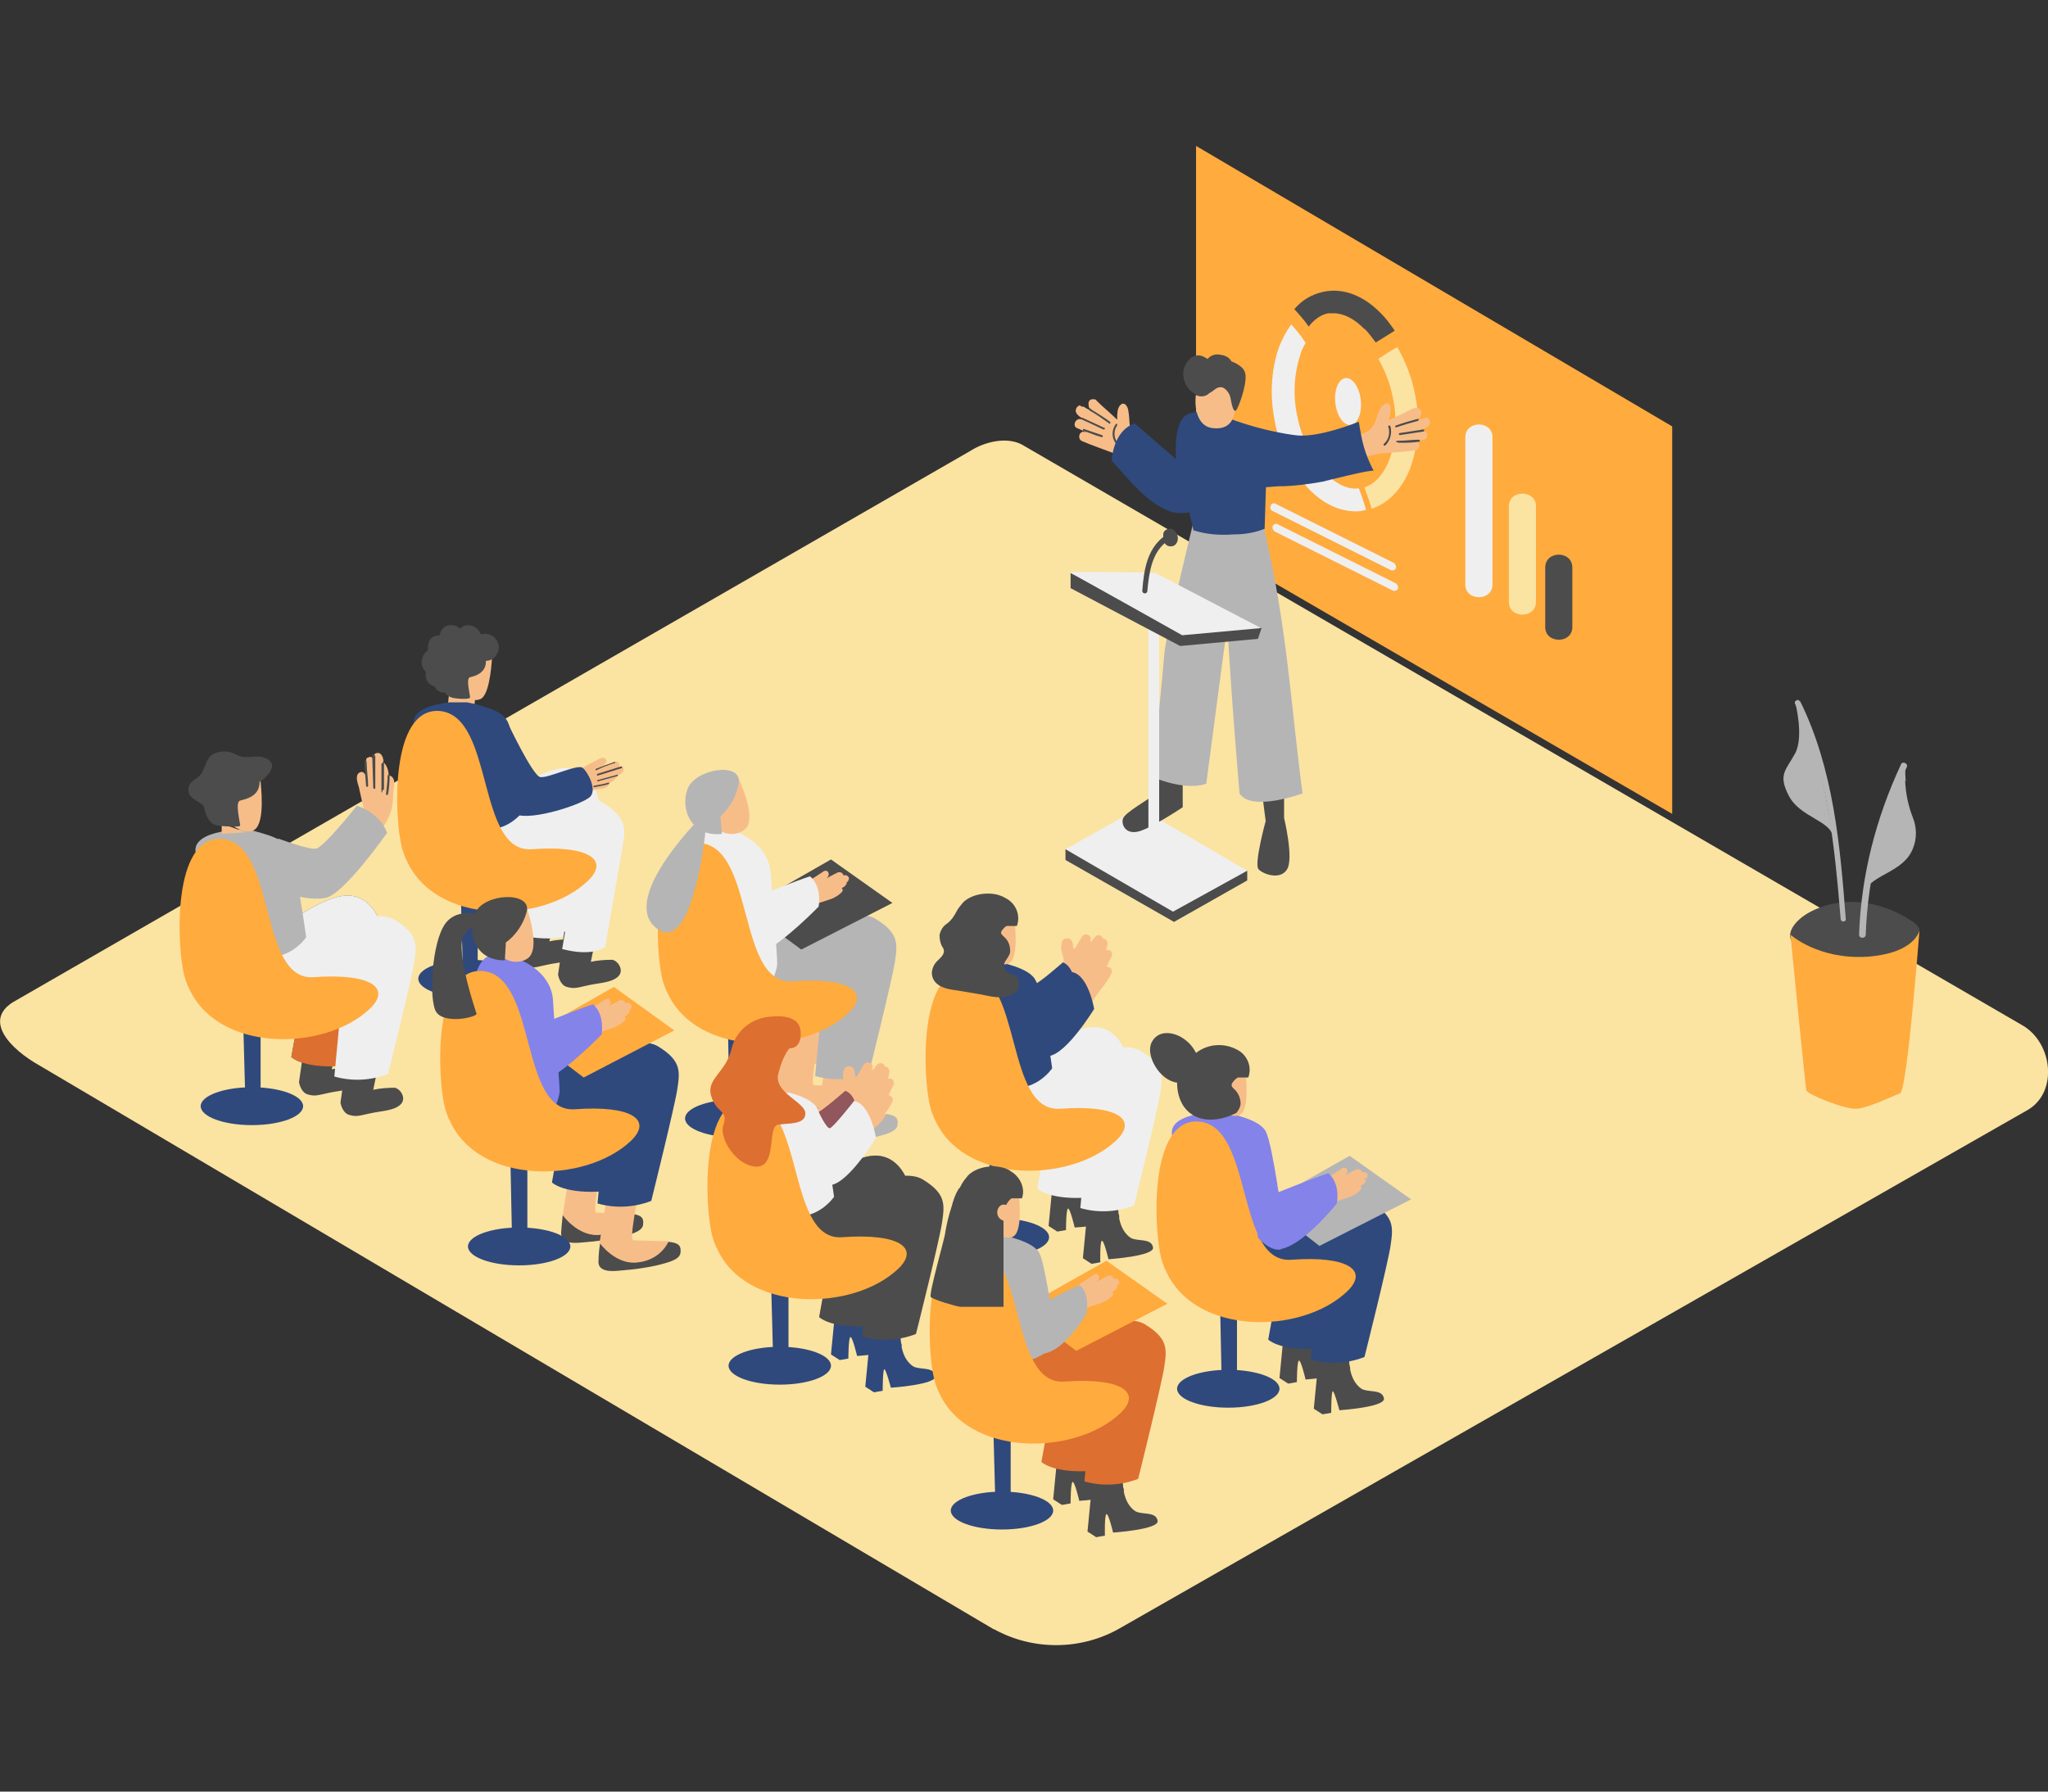 <?xml version="1.0" encoding="UTF-8"?>
<svg id="S3OAhlG9vs" xmlns="http://www.w3.org/2000/svg" version="1.1" viewBox="0 0 400 350">
  <rect x="0" y="0" width="400" height="350" fill="#333333" stroke="none"/>
  <!-- Generator: Adobe Illustrator 29.7.1, SVG Export Plug-In . SVG Version: 2.1.1 Build 8)  -->
  <defs>
    <style>
      .st0 {
        fill: none;
      }

      .st1 {
        fill: #b5b5b5;
      }

      .st2 {
        fill: #2f497c;
      }

      .st3 {
        fill: #efefef;
      }

      .st4 {
        fill: #dd6f31;
      }

      .st5 {
        fill: #8383ea;
      }

      .st6 {
        isolation: isolate;
        opacity: .5;
      }

      .st6, .st7 {
        fill: #4c4c4c;
      }

      .st8 {
        fill: #d9616f;
      }

      .st9 {
        fill: #ffab3e;
      }

      .st10 {
        fill: #f7bd89;
      }

      .st11 {
        fill: #fbe3a2;
      }
    </style>
  </defs>
  <g id="background_conference-12">
    <path class="st11" d="M194.1,318.3L7.8,208.2c-5.9-3.3-11-8.8-5.3-12.4l187-107.7c2.8-1.8,7-2.8,10-1.3l195.5,113.5c5.9,3.4,7,13,1.1,16.5l-177.4,101.3c-7.5,4.3-16.9,4.4-24.5.2Z"/>
    <polyline class="st0" points="371.1 213.6 350.5 229.8 335.3 221 360.5 203.3"/>
  </g>
  <g id="audiences_conference-12">
    <polyline class="st0" points="223.3 297 198.8 310.9 183.5 302.2 212.7 286.7"/>
    <polyline class="st0" points="179.6 269.6 155 283.5 139.7 274.8 168.9 259.2"/>
    <polyline class="st0" points="221 244.9 196.4 258.8 181.2 250.1 210.4 234.6"/>
    <polyline class="st0" points="131.8 246.2 107.2 260.1 92 251.4 121.2 235.8"/>
    <polyline class="st0" points="78.3 215.7 53.7 229.6 38.5 220.9 67.7 205.4"/>
    <polyline class="st0" points="121.4 191.7 96.8 205.6 81.6 196.9 110.7 181.4"/>
    <polyline class="st0" points="263.4 274.6 238.8 288.5 223.5 279.8 252.8 264.3"/>
    <polyline class="st0" points="173.3 221.5 148.8 235.4 133.5 226.7 162.7 211.1"/>
    <path class="st10" d="M92.8,135.7l-4.9-2-.5,4.7,5.2.9c0-1.2.2-2.3.2-3.6Z"/>
    <path class="st1" d="M165.8,212.2c-.4,0-1.7,0-2.2,0-1.5,1-3.3,1.6-5,1.7-2.2.3-4.4-.2-6.2-1.4-.2,1.8-.3,3.3-.3,3.3-.2,2.6,3.2,2.1,4.4,2,2.5-.2,4.9-.5,7.4-1.1.9-.3,4-.8,4.2-2.3s-.4-2-2.3-2.2Z"/>
    <path class="st10" d="M160,203s-1.9,9-1,9,6.9.2,6.9.2c-1.1,2.3-3.3,3.8-5.8,4.1-4.4.7-7.6-3.8-7.6-3.8l1.8-11.3"/>
    <path class="st10" d="M151.6,198.8l-1.3,7.2s2.1,2.1,9,1.8c6.9-.3,0-12.7,0-12.7"/>
    <path class="st1" d="M147.5,181.5s7.8-6.3,13-6.9,7.9,4.9,7.5,8.6-12.7,5.8-12.7,5.8"/>
    <path class="st1" d="M173,217.6c-.4,0-1.7,0-2.2,0-1.5,1-3.3,1.6-5,1.7-2.2.3-4.4-.2-6.2-1.4-.2,1.8-.3,3.3-.3,3.3-.2,2.6,3.2,2.1,4.4,2,2.5-.2,4.9-.5,7.4-1.1.9-.3,4-.8,4.2-2.3s-.4-1.9-2.3-2.2Z"/>
    <path class="st10" d="M167.2,208.4s-1.9,9-1,9,6.9.2,6.9.2c-1.1,2.3-3.3,3.8-5.9,4.1-4.4.7-7.6-3.8-7.6-3.8l1.8-11.3"/>
    <path class="st1" d="M152.2,183.8c1-.9,14.2-7.1,18.8-4.3s4.3,4.9,3.8,8.3-5.1,21.9-5.1,21.9c-3.3,1.3-7.1,1.5-10.5.5l1.3-13.7-17.6-9.6"/>
    <polygon class="st7" points="152.3 182.4 156.5 185.5 174.3 176.4 162.3 167.9 145.7 177.4 152.3 182.4"/>
    <path class="st7" d="M108.3,179l-1,4.9c1.3-.3,2.8-.4,4.2-.4,1.1.2,2.4,2.1,1.1,3.3s-3.7,1.2-5.9,1.7-2.7.7-4.1.3-1.7-2.4-1.7-2.4l1.2-8.4"/>
    <path class="st3" d="M100.7,174.3l-1.3,7.2s2.1,2.1,9,1.8,5.3-14.5,5.3-14.5"/>
    <ellipse class="st2" cx="91.7" cy="191.2" rx="10" ry="3.7"/>
    <polyline class="st2" points="90 174.7 90.4 189.5 93.3 189.5 93.3 174.7"/>
    <path class="st7" d="M116.4,183l-1,4.9c1.3-.3,2.8-.4,4.2-.4,1.1.2,2.4,2.1,1.1,3.3s-3.7,1.2-5.9,1.7-2.7.7-4.1.3-1.7-2.4-1.7-2.4l1.2-8.4"/>
    <path class="st3" d="M96.6,157s7.8-6.3,13-6.9,7.9,4.9,7.4,8.6-12.7,5.8-12.7,5.8"/>
    <path class="st3" d="M94.6,159.9c1-.9,18.2-6.1,22.8-3.3,4.6,2.8,4.9,4.8,4.3,8.2s-3.5,20.2-3.5,20.2c0,0-2.3,2-8.4.4l3.2-18.8-19.8,4.8"/>
    <path class="st2" d="M91.2,137.2c1,.2,2.1.4,3.1.8,1.8.5,4.1,1.3,4.9,3.1,1.3,2.8,3.2,17.1,3.2,17.1,0,0-3.6,5.4-9.9,3.4-1.8-.6-11.5-18.1-11.7-20-.3-2.3,2.1-3.3,3.8-3.8,1.1-.3,2.2-.5,3.3-.6,1,0,2.1,0,3.2,0Z"/>
    <path class="st9" d="M79.3,167.9c-.3-.8-.6-1.5-.8-2.3-1.5-5.8-2.4-27.5,7.4-26.7,10.7,1,7.1,27.8,18,27,10.9-.8,15.3,2,10.9,6.2-8.9,8.5-30,8.7-35.5-4.3Z"/>
    <path class="st10" d="M96.1,128.2c0,.4-.3,6.9-2,8.2s-6.2-1.2-6.3-2.8,0-6,1.8-6.8,6-1.6,6.5,1.3Z"/>
    <path class="st7" d="M97,125.1c-.6-1-1.8-1.5-2.9-1.2h-.2c-.3-.7-.8-1.3-1.6-1.6-.8-.3-1.8-.2-2.4.5-.7-.6-1.6-.8-2.5-.6-.8.3-1.4,1-1.5,1.9-.8,0-1.6.3-2,1-.3.6-.4,1.3-.3,1.9-.7.5-1.1,1.2-1.2,2-.2.8.2,1.7.8,2.3-.2.7,0,1.4.4,2,.3.4.8.7,1.3.8.2.4.4.8.8.9.3.3.8.3,1.2.3.3.5.8.8,1.4,1,1.4.3,3.4.3,3.5,0s-.9-3.8,0-4,3.2-.8,3.1-3.2c.8,0,1.6-.4,2-1.1.7-.9.7-2.2,0-3.1Z"/>
    <path class="st10" d="M121.8,150.1c0-.3-.3-.4-.4-.4h0l-.7.3c.2,0,.3-.3.3-.4s0-.4-.2-.6c0-.2-.3-.3-.5-.2l-2.8.9c.5-.3,1.4-.9.7-1.5-.6-.5-1.6.3-2.2.6-1.1.5-2.1,1.1-3,1.8,0,0-.2.2-.2.3h-1c0,.7.2,1.3.2,1.9s0,.3,0,.3c0,.3.3.7,0,.2.3.4.3.8.3,1.3,1.3.3,2.7,0,3.8-.3.9-.3,2.8,0,2.8-1.3.7-.2,1.2-.7,1.6-1.2,0,0,0,0,0-.2.6-.3,1.2-.6,1.3-1.2,0,0,0-.2,0-.3Z"/>
    <path class="st7" d="M120.1,149.1c0,0,.2,0,0-.2,0,0,0-.2-.2,0-1.2.4-2.3.8-3.5,1.3-.2,0,0,.3,0,.3,1.2-.6,2.3-1,3.5-1.4Z"/>
    <path class="st7" d="M121.4,150c.2,0,0-.3,0-.3l-4.8,1.5c0,0,0,.2,0,.3s0,0,.2,0l4.8-1.5Z"/>
    <path class="st7" d="M120.4,151.4l-3.7,1c0,0-.2,0,0,.2s0,.2.2,0h0l3.7-1c.2,0,0-.3,0-.3Z"/>
    <path class="st7" d="M118.8,152.9c-.9.3-1.8.4-2.8.6-.2,0,0,.3,0,.3.9-.2,1.8-.3,2.8-.6.3,0,.2-.4,0-.3Z"/>
    <path class="st3" d="M134.6,172.2s-.3-10.5,4.5-10.6,11,3.3,11.4,8.8,1.3,15.9,1.3,17.9-3.5,9.1-3.5,9.1"/>
    <path class="st7" d="M211.8,228.2c0,.3-.3,4.6.2,5s1.7,2.8,3.3,3,2.9-.3,3.3,1.4-8.7,2.2-8.7,2.2c0,0-.9-3.8-1.3-3.7s-.4,4.2-.4,4.2l-1.7.3-1.7-1.1.7-7.2,1.1-6.1"/>
    <path class="st7" d="M218.5,234.3c-.3,2.5,0,5.9,2.3,7.5,1.3.8,4.1,0,4.4,1.9.3,1.7-8.7,2.3-8.7,2.3,0,0-.9-3.8-1.3-3.6s-.3,4.2-.3,4.2l-1.7.3-1.7-1.1.7-7.2,1-6.1"/>
    <path class="st10" d="M214.6,188.1l1.2-1.6c.3-.4.2-1-.2-1.3-.2-.2-.4-.2-.7-.2.3-.4.4-.9.6-1.3,0-.5-.3-.9-.8-1-.3,0-.6,0-.8.3l-2,2.6,1-1.8c.6-1-1-1.8-1.6-.8l-1.7,2.9v-.8c0-.8-.2-1.8-1.2-1.8-.5,0-.9.3-1,.8-.2.7-.2,1.3,0,2,.2.7.6,1.7.2,2.3l-2,3.1c-.3.3-.3.8,0,1.2.2.2.3.3.5.3,0,.5.5.8,1,.8s.2,0,.2,0c.2,0,.4.2.6,0,.3.3.7.4,1,.3.2.4.6.7,1,.6.2,0,.3-.2.4-.3,1.4-1.7,3.3-3,4.6-4.8.3-.4.2-1-.3-1.3,0,0,0-.2-.3-.2Z"/>
    <path class="st2" d="M195.5,199.8c.7,2,2.4,3.3,4.5,3.5,3.6.2,10.4-7.4,10.4-7.4,0,0,.2-6.7-2.8-7.9,0,0-4.9,4.3-5.6,4.3s-4.7-3.7-4.7-3.7"/>
    <path class="st10" d="M216.2,188.7l.9-1.8c.3-.5,0-1-.4-1.3-.2,0-.4,0-.7,0,.2-.5.3-.9.3-1.4,0-.5-.4-.8-.9-.8s-.6.2-.8.4c-.5,1-1,1.9-1.5,2.9l.7-1.8c.4-1.1-1.3-1.5-1.7-.5s-.8,2.1-1.2,3.2c0-.3,0-.6-.2-.8-.2-.8-.4-1.7-1.4-1.6-.5,0-.8.3-.8.8s0,1.3.4,1.9c.3.7.9,1.5.6,2.3l-1.4,3.4c-.3.4-.2.9.3,1.2.2,0,.4.2.6.2.2.5.7.8,1.2.6,0,0,0,0,.2,0,.2,0,.4,0,.6,0,.3.3.8.3,1,0,.2.4.7.6,1.1.3.2,0,.3-.3.3-.3,1.1-1.9,2.8-3.5,3.7-5.5.2-.5,0-1-.6-1.2,0,0,0,0-.3,0Z"/>
    <path class="st3" d="M203.9,225l-1.3,7.2s2.1,2.1,9,1.8c6.9-.3,0-12.7,0-12.7"/>
    <ellipse class="st2" cx="194.9" cy="241.7" rx="10" ry="3.7"/>
    <polyline class="st2" points="193.2 225.3 193.5 240.1 196.5 240.1 196.5 225.3"/>
    <path class="st3" d="M199.8,207.6s7.8-6.3,13-6.9c5.2-.7,7.9,4.9,7.5,8.6s-12.7,5.8-12.7,5.8"/>
    <path class="st3" d="M204,209.6c1-.9,14.2-7.1,18.8-4.3s4.3,4.9,3.8,8.3-5.1,21.9-5.1,21.9c-3.3,1.3-7.1,1.5-10.5.5l1.3-13.7-17.6-9.6"/>
    <path class="st2" d="M194.4,187.6c.7.5,6.7,1.3,7.9,4s3.2,17.1,3.2,17.1c0,0-3.6,5.4-9.9,3.4-1.8-.6-11.5-18.1-11.8-20-.6-4.7,10.5-4.5,10.5-4.5Z"/>
    <path class="st9" d="M182.5,218.6c-.3-.8-.6-1.5-.8-2.3-1.5-5.8-2.4-27.5,7.4-26.7,10.7,1,7.1,27.8,18,27,10.9-.8,15.3,2,10.9,6.2-8.9,8.4-30,8.6-35.5-4.3Z"/>
    <path class="st10" d="M198.2,180.1c0,.4.8,6.7-1,8s-5.9-1.9-6.1-3.5-1.5-5.1.3-5.9,6.4-1.7,6.9,1.4Z"/>
    <path class="st2" d="M199.8,203.8c1,1.8,3,2.8,5.1,2.5,3.5-.5,8.8-9.2,8.8-9.2,0,0-1.1-6.6-4.3-7.2,0,0-4,5.1-4.7,5.3s-2.4-3.6-2.4-3.6"/>
    <path class="st7" d="M197.8,190.5c-.8-.5-1.9-.9-1.7-2.1.2-.9,1.2-1.6,1.2-2.6s-.3-1.9-1-2.6-.9-.7-.7-1.3c.3-.4.6-.8,1-1h2c.8-2.1-.2-4.5-2.3-5.5-2.3-1.4-6.3-1-8.2.9-.5.6-1,1.2-1.3,1.8-.4.8-1,1.7-1.8,2.3-.8.5-1.3,1.3-1.5,2.3,0,.9.2,1.8.7,2.5.5,1-.3,1.7-.9,2.3-.8.7-1.2,1.5-1.3,2.5,0,2.1,1.9,3,3.7,3.3s3.3.5,4.9.8c2.1.3,4.1,1.1,6.3.5.6-.2,1.1-.4,1.5-.8.8-.9.8-2.3,0-3.2l-.2-.2h-.4Z"/>
    <path class="st10" d="M165.5,172.3h0c.3-.3.4-.8.2-1-.2-.3-.6-.4-.8-.3h-.2c0-.3-.3-.6-.7-.6s-.3,0-.3,0c-.8.4-1.6.8-2.3,1.2l.3-.3c.4-.6,0-1.5-.8-1.1-.9.6-1.8,1.2-2.8,1.8-.3.3-.4.7-.2,1h0c0,0,0,0-.2,0-.3.3-.3.6-.2.9,0,.3,0,.4,0,.7-.4.3-.2.9.3,1.1h0c0,0-.8.3-.8.3-.8.3-.5,1.6.3,1.3l4.2-1.4c1.1-.3,2.1-.8,2.9-1.6.2-.2.3-.5,0-.8.3-.2.6-.3.8-.6s.3-.6,0-.8c0,0-.2,0-.2,0Z"/>
    <path class="st3" d="M148.5,174.9s7.4-3,9.7-3.7c0,0,2.3,1.6,1.7,5.9,0,0-6.7,6.9-10.9,8.9"/>
    <ellipse class="st2" cx="143.8" cy="218.5" rx="10" ry="3.7"/>
    <polyline class="st2" points="142.2 202.1 142.5 216.9 145.4 216.9 145.4 202.1"/>
    <path class="st9" d="M130.2,193.7c-.3-.8-.6-1.5-.8-2.3-1.5-5.8-2.4-27.5,7.4-26.7,10.7,1,7.1,27.8,18,27,10.9-.8,15.3,2,10.9,6.2-8.9,8.4-30,8.6-35.5-4.3Z"/>
    <path class="st10" d="M144.3,152.2s3.6,7.5,1.3,9.7c-1.7,1.6-4.9,1.5-6.7-1.4s2.3-9.6,5.4-8.3Z"/>
    <path class="st1" d="M140.8,159.4c1.9-1.8,3.2-4.1,3.5-6.6.4-4-8.5-2.6-10,1.3s.7,9.5,6.7,8.8l-.3-3.5Z"/>
    <path class="st1" d="M136.7,159.9c-.6.5-16.2,16.4-8.1,21.7,6.7,4.4,9.3-18.8,9.3-20.7"/>
    <path class="st2" d="M99.1,141.1s4.9,10.4,6.4,10.7,7.3-2.6,8.3-1.8,2.7,4,1.6,5.5-11.5,4.9-14.6,3.6-7.7-11.8-7.4-14.2,3.4-6.4,5.8-3.8Z"/>
    <path class="st7" d="M123.3,237.1c-.4,0-1.7,0-2.2,0-1.5,1-3.3,1.6-5,1.7-2.2.3-4.4-.2-6.2-1.4-.2,1.8-.3,3.3-.3,3.3-.2,2.6,3.2,2.1,4.4,2,2.5-.2,4.9-.5,7.4-1.1.9-.3,4-.8,4.2-2.3s-.4-1.9-2.3-2.2Z"/>
    <path class="st10" d="M117.5,227.9s-1.9,9-1,9,6.9.2,6.9.2c-1.1,2.3-3.3,3.8-5.9,4.1-4.4.7-7.6-3.8-7.6-3.8l1.8-11.3"/>
    <path class="st2" d="M109.1,223.8l-1.3,7.2s2.1,2.1,9,1.8c6.9-.3,0-12.7,0-12.7"/>
    <path class="st2" d="M105.1,206.4s7.8-6.3,13-6.9,7.9,4.9,7.5,8.6-12.7,5.8-12.7,5.8"/>
    <path class="st7" d="M130.6,242.6c-.4,0-1.7,0-2.2,0-1.5,1-3.3,1.6-5,1.7-2.2.3-4.4-.2-6.2-1.4-.3,1.8-.3,3.3-.3,3.3-.3,2.6,3.2,2.1,4.4,2,2.5-.2,4.9-.5,7.4-1.1.9-.3,4-.8,4.2-2.3s-.4-2-2.3-2.2Z"/>
    <path class="st10" d="M124.7,233.3s-1.9,9-1,9,6.9.2,6.9.2c-1.1,2.3-3.3,3.8-5.9,4.1-4.4.7-7.6-3.8-7.6-3.8l1.8-11.3"/>
    <path class="st2" d="M109.7,208.7c1-.9,14.2-7.1,18.8-4.3s4.3,4.9,3.8,8.3-5.1,21.9-5.1,21.9c-3.3,1.3-7.1,1.5-10.5.5l1.3-13.7-17.6-9.6"/>
    <polygon class="st9" points="109.8 207.3 114 210.5 131.7 201.3 119.9 192.8 103.2 202.3 109.8 207.3"/>
    <path class="st7" d="M65.8,204l-1,4.9c1.3-.3,2.8-.4,4.2-.4,1.1.2,2.4,2.1,1.1,3.3s-3.6,1.2-5.9,1.7-2.7.7-4.1.3-1.7-2.4-1.7-2.4l1.2-8.4"/>
    <path class="st7" d="M58.2,199.3l-1.3,7.2s2.1,2.1,9,1.8c6.9-.3,0-12.7,0-12.7"/>
    <ellipse class="st2" cx="49.2" cy="216.1" rx="10" ry="3.7"/>
    <polyline class="st2" points="47.5 199.6 47.9 214.4 50.9 214.4 50.9 199.6"/>
    <path class="st7" d="M73.9,208l-1,4.9c1.3-.3,2.8-.4,4.2-.4,1.1.2,2.4,2.1,1.1,3.3s-3.6,1.2-5.9,1.7-2.7.7-4.1.3-1.7-2.4-1.7-2.4l1.2-8.4"/>
    <path class="st7" d="M54.1,181.9s7.8-6.3,13-6.9,7.9,4.9,7.5,8.6-12.7,5.8-12.7,5.8"/>
    <path class="st4" d="M58.2,199.3l-1.3,7.2s2.1,2.1,9,1.8c6.9-.3,0-12.7,0-12.7"/>
    <path class="st3" d="M54.1,181.9s7.8-6.3,13-6.9,7.9,4.9,7.5,8.6-12.7,5.8-12.7,5.8"/>
    <path class="st3" d="M58.3,184c1-.9,14.2-7.1,18.8-4.3s4.3,4.9,3.8,8.3-5.1,21.8-5.1,21.8c-3.3,1.3-7.1,1.5-10.5.5l1.3-13.7-17.6-9.6"/>
    <path class="st1" d="M48.7,162c.7.5,6.7,1.3,7.9,4s3.2,17.1,3.2,17.1c0,0-3.6,5.4-9.9,3.4-1.8-.6-11.5-18.1-11.7-20-.7-4.7,10.5-4.5,10.5-4.5Z"/>
    <path class="st9" d="M36.8,192.9c-.3-.8-.6-1.5-.8-2.3-1.5-5.8-2.4-27.5,7.4-26.7,10.7,1,7,27.8,17.9,27,10.9-.8,15.3,2,10.9,6.2-8.9,8.4-29.9,8.6-35.4-4.3Z"/>
    <polyline class="st10" points="43.3 160.9 43.3 162.9 48 162.6"/>
    <path class="st10" d="M50.9,152.7c0,.5,1,7.9-1.2,9.4s-7-2.3-7.1-4.2-1.8-5.9.3-6.9c2-1,7.4-1.9,7.9,1.7Z"/>
    <path class="st7" d="M50.9,152.7s1.8-1.4,2.2-2.7-1.3-2.2-2.8-2.2-2.8.4-4.2-.4c-1.4-.8-3.2-.8-4.6,0-1.3.8-1.4,2.8-2.3,3.9s-2.4,1.2-2.4,3.1,2.9,2.2,3.1,3.4.9,3.3,2.7,3.5,4.2.3,4.3,0-1.1-4.6,0-4.9,3.9-.8,3.8-3.8Z"/>
    <path class="st10" d="M75.9,151.4c0-.8-.3-1.7-.8-2.3,0,0-.2,0-.2-.2,0-.8-.3-1.6-.9-1.8,0,0-.3,0-.3,0-.3,0-.6.2-.6.4v1c0-.2-.3-.3-.4-.5-.3-.2-.5-.2-.8,0-.3,0-.4.3-.4.6l.2,3.7c-.2-.7-.6-2-1.6-1.3-.8.6-.2,2.1,0,2.8.3,1.4.6,2.8,1,4.3,0,0,0,.2.2.3,0,.2,0,.3,0,.4-.3.9-.5,2.3-1.3,2.8-.6.5.3,1.3.8.8h0c-.2.5.8,1,1.1.3v-.3q.2,0,.3.2c0,0,0,.3-.2.3-.3.8.9,1,1.1.3h0c.2.3.4.4.8.3,0,0,.3-.2.3-.3.2-.3,0,.7.3.4.3,0-.3-.9-.2-1.3.8-1.4,2.5-2.8,2.5-7.3,0-.8.8-3-.7-3.5Z"/>
    <path class="st7" d="M71.6,148.8c0-.3-.4-.3-.4,0,0,1.6.2,3.1.3,4.7,0,.3.4.3.4,0,0-1.5-.3-3.1-.3-4.7Z"/>
    <path class="st7" d="M73.2,147.6c0,0-.2-.2-.3-.2s-.2,0-.2.2l.2,6.3c0,0,0,.2.2.2s.2,0,.2-.2v-6.3Z"/>
    <path class="st7" d="M74.5,149.3c0,1.6,0,3.2,0,4.8s.2.2.3.2.2,0,.2-.2c0-1.6,0-3.2,0-4.8s-.2-.2-.3-.2-.2,0-.2.2Z"/>
    <path class="st7" d="M75.7,151.6c0,1.2-.2,2.3-.3,3.5,0,.3.3.3.4,0,.2-1.2.3-2.3.3-3.5,0-.3-.4-.3-.4,0Z"/>
    <path class="st1" d="M54.3,163.8s5.9,2.2,7.4,2,8-8.4,8-8.4c0,0,4.5,1.3,5.9,5.3,0,0-8.4,12-12,12.7s-8.1-1.1-8.1-1.1"/>
    <path class="st5" d="M92.1,197.1s-.3-10.5,4.5-10.6,11,3.3,11.4,8.8c.3,5.5,1.3,15.9,1.3,17.9s-3.5,9.1-3.5,9.1"/>
    <path class="st2" d="M169.3,253.3c0,.3-.3,4.6.2,5s1.7,2.8,3.3,3,2.9-.2,3.3,1.4-8.7,2.2-8.7,2.2c0,0-.9-3.8-1.3-3.7s-.4,4.2-.4,4.2l-1.7.3-1.7-1.1.7-7.2,1.1-6.1"/>
    <path class="st2" d="M176,259.4c-.3,2.5,0,5.9,2.3,7.5,1.3.8,4.1,0,4.4,1.9.3,1.7-8.7,2.3-8.7,2.3,0,0-1-3.8-1.3-3.6s-.3,4.2-.3,4.2l-1.7.3-1.7-1.1.7-7.2,1-6.1"/>
    <path class="st10" d="M172,213.1l1.2-1.6c.3-.4.2-1-.3-1.3-.2-.2-.4-.2-.6-.2.3-.4.4-.9.6-1.3,0-.5-.3-.9-.8-1-.3,0-.6,0-.8.3l-2,2.6,1-1.8c.6-1-1-1.8-1.6-.8l-1.7,2.9c0-.3,0-.6,0-.8,0-.8-.2-1.8-1.2-1.8-.5,0-.9.3-1,.8-.2.7-.2,1.3,0,2,.2.7.6,1.7.2,2.3l-2,3.1c-.3.4-.3.9.2,1.3,0,0,.3.2.4.2,0,.5.5.8,1,.8s.2,0,.2,0c.5,0,1.1.3,1.6.3.2.4.7.7,1.2.5.2,0,.3-.2.3-.3,1.4-1.7,3.3-2.9,4.6-4.8.3-.4.2-1-.3-1.3,0,0-.2-.2-.3-.2Z"/>
    <path class="st8" d="M153,224.9c.7,2,2.4,3.3,4.5,3.5,3.6.2,10.4-7.4,10.4-7.4,0,0,.2-6.8-2.8-7.9,0,0-4.9,4.3-5.6,4.3s-4.7-3.7-4.7-3.7"/>
    <path class="st6" d="M153,224.9c.7,2,2.4,3.3,4.5,3.5,3.6.2,10.4-7.4,10.4-7.4,0,0,.2-6.8-2.8-7.9,0,0-4.9,4.3-5.6,4.3s-4.7-3.7-4.7-3.7"/>
    <path class="st10" d="M173.6,213.8l.9-1.8c.3-.4,0-1-.4-1.3-.2,0-.4,0-.7,0,.2-.5.3-.9.3-1.4,0-.5-.3-.9-.8-.9s-.7.2-.8.5l-1.5,2.9.7-1.8c.4-1.1-1.3-1.5-1.7-.5s-.8,2.1-1.2,3.2c0-.3,0-.6-.2-.8-.2-.8-.4-1.7-1.4-1.6-.5,0-.8.3-.9.8,0,.7,0,1.3.3,1.9.3.7.8,1.5.6,2.3l-1.4,3.4c-.3.4-.2.9.3,1.2.2,0,.4.2.6.2.2.5.7.8,1.1.6,0,0,.2,0,.2,0,.2,0,.4,0,.6,0,.3.3.8.3,1,0,.2.4.7.6,1.1.3.2,0,.3-.3.3-.3,1.1-1.9,2.8-3.5,3.7-5.5.2-.5,0-1-.6-1.2.3,0,0,0,0,0Z"/>
    <path class="st7" d="M161.3,250.1l-1.3,7.2s2.1,2.1,9,1.8,0-12.7,0-12.7"/>
    <ellipse class="st2" cx="152.3" cy="266.8" rx="10" ry="3.7"/>
    <polyline class="st2" points="150.6 250.4 151 265.2 154 265.2 154 250.4"/>
    <path class="st7" d="M157.2,232.7s7.8-6.3,13-6.9,7.9,4.9,7.5,8.6-12.7,5.8-12.7,5.8"/>
    <path class="st6" d="M161.3,250.1l-1.3,7.2s2.1,2.1,9,1.8,0-12.7,0-12.7"/>
    <path class="st6" d="M157.2,232.7s7.8-6.3,13-6.9,7.9,4.9,7.5,8.6-12.7,5.8-12.7,5.8"/>
    <path class="st7" d="M161.4,234.7c1-.9,14.2-7.1,18.8-4.3s4.3,4.9,3.8,8.4-5.1,21.8-5.1,21.8c-3.3,1.3-7.1,1.5-10.5.5l1.3-13.7-17.6-9.6"/>
    <path class="st3" d="M151.8,212.7c.7.5,6.7,1.3,7.9,4s3.2,17.1,3.2,17.1c0,0-3.6,5.4-9.9,3.4-1.8-.6-11.5-18.1-11.7-20-.7-4.7,10.5-4.5,10.5-4.5Z"/>
    <path class="st9" d="M139.9,243.7c-.3-.8-.6-1.5-.8-2.3-1.5-5.8-2.4-27.5,7.4-26.7,10.7,1,7.1,27.8,18,27,10.9-.8,15.3,2,10.9,6.2-8.9,8.4-30,8.6-35.5-4.3Z"/>
    <path class="st10" d="M155.6,205.2c0,.4.8,6.7-1,8s-5.9-1.9-6.1-3.5-1.5-5.1.3-5.9,6.4-1.6,6.9,1.4Z"/>
    <path class="st3" d="M157.2,229c1,1.8,3.1,2.8,5.1,2.5,3.5-.5,8.8-9.2,8.8-9.2,0,0-1.1-6.7-4.3-7.2,0,0-4,5.1-4.7,5.3s-2.4-3.6-2.4-3.6"/>
    <path class="st4" d="M154.2,204.8c2.1,0,2.4-2.3,2.1-3.8-.6-2.8-4.5-2.6-6.6-2.3-3.3.5-6,2.9-6.8,6.1-1.1,4.8-5,5.9-4,9.3s3.4,2.8,2.4,5.6,2.8,8.4,6.7,8.2c3.8-.3,1.8-7.9,4-8.2s5.3,0,5.3-2.2-6.2-4-5.3-7.7,2.2-5,2.2-5Z"/>
    <path class="st10" d="M123,197.3h0c.8-.6,0-1.8-.7-1.3h-.2c0-.3-.3-.6-.7-.6s-.3,0-.3,0c-.8.4-1.6.8-2.3,1.2,0,0,.2-.3.3-.3.4-.6,0-1.5-.8-1.1-.9.6-1.8,1.2-2.8,1.8-.3.3-.4.7-.2,1h-.2c-.3.6-.3,1.2,0,1.7-.4.3-.2.9.3,1.1h0c0,0-.8.3-.8.3-.8.3-.5,1.6.3,1.3l4.2-1.4c1.1-.3,2.1-.8,2.9-1.6.2-.2.3-.5,0-.8.3-.2.6-.3.8-.6s.3-.6,0-.8c0,0-.2,0-.2,0Z"/>
    <path class="st5" d="M106.1,199.9s7.4-3,9.7-3.7c0,0,2.3,1.6,1.7,5.9,0,0-6.7,6.9-10.9,8.9"/>
    <ellipse class="st2" cx="101.4" cy="243.5" rx="10" ry="3.7"/>
    <polyline class="st2" points="99.7 227 100 241.8 103 241.8 103 227"/>
    <path class="st9" d="M87.7,218.7c-.3-.8-.6-1.5-.8-2.3-1.5-5.8-2.4-27.5,7.4-26.7,10.7,1,7.1,27.8,18,27,10.9-.8,15.3,2,10.9,6.2-8.9,8.4-30,8.7-35.5-4.3Z"/>
    <path class="st10" d="M102.9,177.4s2.8,7.9.2,9.8c-1.8,1.3-5.1.9-6.4-2.2s3.3-9.4,6.3-7.6Z"/>
    <path class="st7" d="M98.7,184.2c2.1-1.5,3.6-3.8,4.2-6.2.8-3.9-8.2-3.5-10,.2s-.3,9.5,5.7,9.4l.2-3.4Z"/>
    <path class="st7" d="M95.1,179.1s-5.4-2.3-8.1,1.3-3.3,15-1.8,17.3,7.3,1.2,7.9.4c0,0-4.3-12.5-2.5-15.4s4.3-1.4,4.3-1.4"/>
    <path class="st7" d="M219.4,287.7c-.3,2.5,0,5.9,2.3,7.5,1.3.8,4.1,0,4.4,1.9.3,1.7-8.7,2.3-8.7,2.3,0,0-.9-3.8-1.3-3.6s-.3,4.2-.3,4.2l-1.7.3-1.7-1.1.7-7.2,1-6.1"/>
    <path class="st7" d="M212.7,281.6c0,.3-.3,4.6.2,5s1.7,2.8,3.3,3,2.9-.2,3.3,1.4-8.7,2.2-8.7,2.2c0,0-.9-3.8-1.3-3.7s-.4,4.2-.4,4.2l-1.7.3-1.7-1.1.7-7.2,1.1-6.1"/>
    <path class="st4" d="M204.7,278.4l-1.3,7.2s2.1,2.1,9,1.8,0-12.7,0-12.7"/>
    <path class="st4" d="M200.6,259.6s7.8-6.3,13-6.9c5.2-.7,7.9,4.9,7.5,8.6s-12.7,5.8-12.7,5.8"/>
    <path class="st4" d="M204.8,263c1-.9,14.2-7.1,18.8-4.3s4.3,4.9,3.8,8.3-5.1,21.9-5.1,21.9c-3.3,1.3-7.1,1.5-10.5.5l1.3-13.7-17.6-9.6"/>
    <polygon class="st9" points="206 260.7 210.2 263.9 228 254.7 216.1 246.3 199.4 255.7 206 260.7"/>
    <ellipse class="st2" cx="195.7" cy="295.1" rx="10" ry="3.7"/>
    <polyline class="st2" points="194 278.6 194.4 293.4 197.4 293.4 197.4 278.6"/>
    <path class="st1" d="M195.2,241c.7.5,6.7,1.3,7.9,4s3.2,17.1,3.2,17.1c0,0-3.6,5.4-9.9,3.4-1.8-.6-11.5-18.1-11.7-20-.7-4.7,10.5-4.5,10.5-4.5Z"/>
    <path class="st9" d="M183.3,271.9c-.3-.8-.6-1.5-.8-2.3-1.5-5.8-2.4-27.5,7.4-26.7,10.7,1,7.1,27.8,18,27,10.9-.8,15.3,2,10.9,6.2-8.9,8.4-30,8.6-35.5-4.3Z"/>
    <path class="st10" d="M199,233.5c0,.4.8,6.7-1,8s-5.9-1.9-6.1-3.5-1.5-5.1.3-5.9,6.4-1.6,6.9,1.4Z"/>
    <path class="st7" d="M197.3,228.7c-2.3-1.4-6.3-1-8.2.9-.5.6-1,1.2-1.3,1.8s-.3.6-.6.9c-.6,1-1,2.1-1.3,3.3-.6,1.8-1,3.5-1.3,5.3,0,.7-3.3,12.1-2.8,12.5.8.6,4.9,1.8,5.8,1.9.6,0,8.4,0,8.4,0,0-3.4,0-6.8,0-10.2s0-3.8,0-5.6c0-.3,0-.7,0-1-.4-.2-.8-.4-1-.8-.3-.5-.3-1.2,0-1.7.3-.6.9-.8,1.5-.6h0c.3-.5.6-1,1.1-1.3h2c.7-1.9-.3-4.3-2.4-5.4Z"/>
    <path class="st10" d="M218.3,251.1h0c.3-.3.4-.8.2-1-.2-.3-.6-.4-.8-.3h-.2c0-.3-.3-.6-.7-.6s-.3,0-.3,0c-.8.4-1.6.8-2.3,1.2,0,0,.2-.3.3-.3.4-.6,0-1.5-.8-1.1-.9.6-1.8,1.2-2.8,1.8-.3.3-.4.7-.2,1h-.2c-.3.3-.4.7-.2,1,0,.3,0,.4,0,.7-.4.3-.2.9.3,1.1h0c0,0-.8.3-.8.3-.8.3-.5,1.6.3,1.3l4.2-1.4c1.1-.3,2.1-.8,2.9-1.6.2-.2.3-.5,0-.8.3-.2.6-.3.8-.6.3-.3.3-.6,0-.8,0,0-.2,0-.2,0Z"/>
    <path class="st1" d="M202.9,264.5c4.7.3,9.3-7.9,9.3-7.9.7-4.3-1.3-5.5-1.3-5.5-2.3.7-8.3,4.2-8.3,4.2h-3.8c0,0,2.2,9.1,4.1,9.3Z"/>
    <path class="st7" d="M256.9,257.8c0,.3-.3,4.6.2,5s1.7,2.8,3.3,3,2.9-.2,3.3,1.4-8.7,2.3-8.7,2.3c0,0-.9-3.8-1.3-3.7s-.4,4.2-.4,4.2l-1.7.3-1.7-1.1.7-7.2,1.1-6.1"/>
    <path class="st7" d="M263.6,263.8c-.3,2.5,0,5.9,2.3,7.5,1.3.8,4.1,0,4.4,1.9.3,1.7-8.7,2.3-8.7,2.3,0,0-1-3.8-1.3-3.7s-.3,4.2-.3,4.2l-1.7.3-1.7-1.1.7-7.2,1-6.1"/>
    <path class="st2" d="M249,254.5l-1.3,7.2s2.1,2.1,9,1.8,0-12.7,0-12.7"/>
    <ellipse class="st2" cx="239.9" cy="271.3" rx="10" ry="3.7"/>
    <polyline class="st2" points="238.3 254.9 238.6 269.7 241.6 269.7 241.6 254.9"/>
    <path class="st1" d="M244.9,237.1s7.8-6.3,13-6.9,7.9,4.9,7.5,8.6c-.3,3.8-12.7,5.8-12.7,5.8"/>
    <path class="st2" d="M249,239.2c1-.9,14.2-7.1,18.8-4.3s4.3,4.9,3.8,8.4-5.1,21.8-5.1,21.8c-3.3,1.3-7.1,1.5-10.5.5l1.3-13.7-17.6-9.6"/>
    <path class="st5" d="M239.4,217.2c.7.5,6.7,1.3,7.9,4,1.3,2.8,3.2,17.1,3.2,17.1,0,0-3.6,5.4-9.9,3.4-1.8-.6-11.5-18.1-11.7-20-.7-4.8,10.5-4.5,10.5-4.5Z"/>
    <path class="st9" d="M227.6,248.1c-.3-.8-.6-1.5-.8-2.3-1.5-5.8-2.4-27.5,7.4-26.7,10.7,1,7.1,27.8,18,27s15.3,2,10.9,6.2c-8.9,8.5-30,8.7-35.5-4.3Z"/>
    <path class="st10" d="M243.3,209.7c0,.4.8,6.7-1,8s-5.9-1.9-6.1-3.5-1.5-5.1.3-5.9,6.4-1.7,6.9,1.4Z"/>
    <path class="st7" d="M241.8,210.5h2c.8-2.1-.2-4.5-2.3-5.5-2.5-1.3-5.6-1.1-7.9.7-.6-1.2-1.5-2.2-2.6-2.9-2-1.3-4.9-1.6-6.1.9s1.6,7.4,5,7.8c0,1.7.4,3.4,1.4,4.8,2.5,3.3,6.9,2.8,10.2,1.1.4-.5.8-1.2.8-1.8,0-.9-.3-1.8-1-2.6-.4-.4-.9-.7-.7-1.3.3-.5.6-.8,1-1.1Z"/>
    <polygon class="st1" points="253.6 240.2 257.7 243.4 275.6 234.3 263.6 225.8 247 235.2 253.6 240.2"/>
    <path class="st10" d="M266.8,230.3h0c.3-.3.4-.8.2-1-.2-.3-.6-.4-.8-.3h-.2c0-.3-.3-.6-.7-.6s-.3,0-.3,0c-.8.4-1.6.8-2.3,1.2l.3-.3c.4-.6,0-1.5-.8-1.1-.9.6-1.8,1.2-2.8,1.8-.3.3-.4.7-.2,1h0c0,0-.2.2-.2.2-.3.3-.3.6-.2.9,0,.2,0,.4,0,.7-.4.3-.2.9.3,1.1h0c0,0-.8.3-.8.3-.8.3-.5,1.6.3,1.3l4.2-1.4c1.1-.3,2.1-.8,2.9-1.6.2-.2.3-.5,0-.8.3-.2.6-.3.8-.6.3-.3.3-.6,0-.8s0-.2-.2-.2Z"/>
    <path class="st5" d="M250.2,244c4.6-.9,10.9-8.9,10.9-8.9.7-4.3-1.7-5.9-1.7-5.9-2.2.7-9.7,3.7-9.7,3.7l-4.5,2.2.5,6.7c0,0,2.3,2.7,4.5,2.3Z"/>
  </g>
  <g id="plant_conference-12">
    <path class="st7" d="M374.9,181.7c0-.3-.2-.6-.4-.8-.3-.4-.8-.8-1.2-1-6-4.1-14.3-5.2-20.7-1.2-1.4.9-3.6,3-2.8,4.9.5,1.2,2,1.8,3,2.3,3.5,1.4,7.1,2.3,10.9,2.8,1.3.3,2.7.4,4.1.6,1.9.2,3.8-.6,4.9-2.1,1-1.3,2.5-3.8,2.1-5.5Z"/>
    <path class="st9" d="M349.7,182.6s5.4,4.9,15,4.3c9.5-.7,10.2-5.2,10.2-5.2,0,0-2.4,31.4-3.8,31.9s-6.1,2.8-8.4,3-9.7-2.8-9.9-3.6-3.1-30.4-3.1-30.4Z"/>
    <path class="st1" d="M351.5,137c-.3-.6-1.2,0-.9.5,6.4,13,7.7,27.8,8.9,42,0,.7,1.1.7,1,0-1.1-14.4-2.4-29.3-8.9-42.5Z"/>
    <path class="st1" d="M350.6,137.1s1.8,6.8,0,10.1-3.4,4.1-1.2,8.3,8.2,4.8,8.6,8-2.8-20.7-7.4-26.4Z"/>
    <path class="st1" d="M371.3,149.3c-4.9,10.5-7.8,21.7-8.2,33.3,0,.8,1.3.8,1.3,0,.4-11.4,3.2-22.5,8-32.7.4-.7-.8-1.3-1.1-.6Z"/>
    <path class="st1" d="M372.2,152.6c0-.7-.2-2,0-3.2-.3.2-.5.3-.8.4-2.4,5.9-6.1,20-7.2,24.3,1.5-3.3,7.6-3.7,9.4-8.3.8-1.9.8-4.1,0-6.1-.9-2.3-1.4-4.7-1.5-7.2Z"/>
  </g>
  <g id="screen_conference-12">
    <polygon class="st9" points="233.6 105 233.6 28.5 326.6 83.3 326.6 159 233.6 105"/>
    <path class="st7" d="M266.5,64.3c-1.9-2-4.1-3.1-6-3.1s-.8,0-1.1,0c-1.5.3-2.8,1.3-3.8,2.6-.8-1.2-1.8-2.3-2.8-3.4,1.5-1.8,3.4-2.9,5.7-3.4,3.8-.8,7.8.7,11.2,4.2,1,1,1.9,2.2,2.7,3.4-1.3.8-2.5,1.6-3.7,2.3-.7-.9-1.3-1.8-2.2-2.7Z"/>
    <path class="st11" d="M266.5,95.2c2.1-.7,3.8-2.6,4.9-5.5,1.3-3.9,1.5-8.2.6-12.2-.5-2.6-1.5-5.1-2.8-7.4,1.3-.8,2.4-1.6,3.7-2.3,1.6,2.8,2.8,5.8,3.4,8.9,1.1,4.9.8,10-.8,14.6-1.6,4.2-4.3,7-7.6,8.1-.4-1.4-.9-2.8-1.4-4.1Z"/>
    <path class="st3" d="M249.9,67.6c.6-1.5,1.3-2.9,2.3-4.2,1,1.1,2,2.3,2.8,3.6-.4.7-.8,1.4-1,2.2-1.3,3.9-1.5,8.2-.6,12.2.8,4.1,2.7,7.9,5.4,11,2.2,2.2,4.5,3.3,6.6,3,.5,1.3,1,2.8,1.4,4.2h0c-.7.2-1.3.3-2,.3-3.2,0-6.4-1.5-9.2-4.4-3.3-3.7-5.7-8.2-6.6-13.1-1-4.9-.8-9.9.8-14.6Z"/>
    <ellipse class="st3" cx="263.3" cy="78.2" rx="2.5" ry="4.6" transform="translate(-7 29.6) rotate(-6.3)"/>
    <path class="st3" d="M249.5,102.4l23.2,11.6c.3.3.5.8.3,1.1-.2.3-.6.4-.9.3l-23.2-11.6c-.3-.3-.5-.8-.3-1.1.2-.3.6-.5.9-.3Z"/>
    <path class="st3" d="M249.1,98.4l23.2,11.6c.3.3.5.8.3,1.1-.2.3-.6.4-.9.3l-23.2-11.6c-.4-.2-.5-.7-.3-1,0-.4.6-.6,1-.4Z"/>
    <path class="st7" d="M307.1,110.9v11.6c0,3.3-5.3,3.3-5.3,0v-11.6c0-3.4,5.3-3.4,5.3,0Z"/>
    <path class="st11" d="M300,98.9v18.7c0,3.3-5.3,3.3-5.3,0v-18.7c0-3.3,5.3-3.3,5.3,0Z"/>
    <path class="st3" d="M291.5,85.4v28.8c0,3.3-5.3,3.3-5.3,0v-28.8c0-3.3,5.3-3.3,5.3,0Z"/>
  </g>
  <g id="character_conference-12">
    <polyline class="st0" points="251.3 169.9 225.9 187.6 197.3 171.3 226.6 155.8"/>
    <polyline class="st7" points="208.1 165.9 208.1 168 229.3 180.1 243.6 172 243.6 170.1"/>
    <polygon class="st3" points="208.1 165.9 229.1 178.1 243.6 170.1 222.5 157.8 208.1 165.9"/>
    <path class="st10" d="M211.4,79.3c.5.3,1.1.7,1.6.9-.3-.4-.4-.9-.4-1.4s.4-.9,1-.8c.3,0,.4,0,.6.3,1.3,1.3,2.7,2.4,4,3.7v-.3c0-.8,0-1.6.4-2.3.8-1.2,1.7-.2,1.8,1,.3,1.6,0,3.1.9,4.5.6.7,1.3,1.3,2.1,1.7.8.5,1.6,1,2.4,1.5s.5.8.3,1.3c-.2.3-.4.4-.8.4.3.3.3.9,0,1.3,0,0-.3.2-.4.2.2.8-.5,1.7-1.3,1.1-1.8-1.4-3.8-2.7-5.9-3.8-2.1-.8-4.2-1.5-6.3-2.4-1.1-.4-.6-2.2.5-1.8h.2c0,0-1.8-.8-1.8-.8-.9-.4-.2-2,.8-1.7h.3c0,0,.6.3.6.3l-.8-.6c-.5-.3-1-.7-1.1-1.3,0-.5.3-1,.8-1.1.3.2.5.3.7.3Z"/>
    <path class="st7" d="M217.9,82.8c0,0,.2,0,.3,0,0,0,0,.2,0,.3h0c-.7,1-.7,2.3,0,3.3.2.3-.3.4-.3.2-.8-1.1-.8-2.6,0-3.7Z"/>
    <path class="st7" d="M213,79.9c1.3.8,2.6,1.6,3.8,2.5.2.2,0,.5-.2.3-1.3-.9-2.5-1.8-3.8-2.5,0,0,0-.2,0-.3,0-.2.2-.2.3,0h0Z"/>
    <path class="st7" d="M211.4,81.6l4.3,2c.3,0,0,.4-.2.3l-4.3-2c-.3,0,0-.4.2-.3Z"/>
    <path class="st7" d="M211.7,83.8c1.2.4,2.3.8,3.5,1.2.3,0,.2.5,0,.4-1.2-.3-2.3-.8-3.5-1.2-.3,0-.2-.5,0-.4Z"/>
    <path class="st10" d="M278.6,81.6c-.6.2-1.2.3-1.8.5.4-.3.7-.8.8-1.3,0-.5-.2-1-.7-1.1-.3,0-.4,0-.7,0-1.6.8-3.3,1.6-4.9,2.4,0,0,0-.3,0-.3.3-.8.3-1.6.3-2.3-.3-1.3-1.6-.6-2.1.5-.7,1.4-.8,3-2.1,4.1-.8.5-1.6.8-2.5,1-.9.3-1.8.5-2.8.8-.5.2-.8.7-.6,1.1,0,.3.3.5.6.6-.4.3-.5.8-.3,1.3,0,.2.2.3.3.3-.4.7,0,1.8.9,1.3,2.2-.8,4.3-1.5,6.6-1.9,2.3-.2,4.4-.3,6.7-.6,1.2-.2,1.2-1.9,0-1.8h-.2l2-.3c1-.2.8-1.9-.3-1.8h-.9c0,0,.9-.3.9-.3.6-.2,1.2-.3,1.4-.9.3-.4,0-1-.4-1.3-.2,0-.3,0-.6,0Z"/>
    <path class="st7" d="M271.5,83.2c0,0-.2-.2-.3,0,0,0-.2.2,0,.3.3,1.2,0,2.4-.9,3.2-.2.2,0,.5.3.3.9-.9,1.3-2.3,1-3.6Z"/>
    <path class="st7" d="M277,81.8c-1.5.4-2.9.8-4.3,1.3-.3,0-.2.5,0,.4,1.4-.5,2.8-.9,4.3-1.3,0,0,.2-.2,0-.3,0,0,0-.2-.2-.2Z"/>
    <path class="st7" d="M278,83.9l-4.6.7c-.3,0-.2.4,0,.4l4.6-.7c.3,0,.2-.4,0-.4Z"/>
    <path class="st7" d="M277.1,85.9c-1.3,0-2.5.2-3.8.2s-.3.4,0,.4c1.3,0,2.5,0,3.8-.2.3,0,.3-.4,0-.4Z"/>
    <path class="st7" d="M226.2,149.2s0,5-.7,5.9-5.9,3.6-6.2,4.9.7,3.1,3.2,2.4,8.5-4.7,8.5-4.7v-11"/>
    <path class="st7" d="M246.5,154.9l.7,5.5s-2.3,8.4-1.4,9.4,4.3,2.2,5.6,0-.6-10-.6-10v-5.9"/>
    <path class="st1" d="M234.3,97s-6.6,26.7-6.9,30.8-2.3,24-2.3,24c0,0,6.3,2.8,10.5,1.3l3.3-25,3.7-26.3c0,0-6.8-6.8-8.3-4.9Z"/>
    <path class="st1" d="M246.9,103.3c4.6,19.7,5.2,34.5,7.5,51.7,0,0-10,3.7-12.3,0-1.5-17.5-2.7-35-3.3-52.6l8,.8Z"/>
    <path class="st2" d="M265.4,82.4c-4.2,1.6-9.2,3.1-12.6,2.6-4.3-.6-8.5-1.7-12.6-3.2-.6-.2-6.5-2.5-8.8-.5s-1.7,8.4-1.7,8.4l-8.1-7c-3,1.1-4.2,4.2-4.5,7.3.2.2.3.3.3.3.6.7,1.2,1.3,1.8,2,2.7,3,5.7,6.4,9.6,7.7,1.5.4,3.2.3,4.7-.3,1.2-.4,2.8-1.8,4.1-1.3.3,0,.7.3,1,.3.9,0,2.2-1.6,3.1-2.1,2.4-1.3,5.3-1.4,7.9-1.6,2.9,0,5.9-.4,8.7-.9.8-.2,9.8-2.5,10-2.1-1.8-3.5-2.3-5.7-2.9-9.6Z"/>
    <path class="st10" d="M233.7,76.4c-.6,2.8,0,6.7,2.9,7.2,3.8.6,4.9-2.1,4.6-5.3-.2-2.6-1.5-6.6-5-5.4-.8.3-1.6,1-1.9,1.8-.3.4-.5,1-.6,1.7Z"/>
    <path class="st7" d="M233.5,77c-1.6-.8-2.5-2.5-2.4-4.3.2-1.8,1.8-3.9,3.8-3.1,1.3.6.9.6.9.6.6-.8,1.6-1.1,2.5-.9,1.8.2,2.2,1.3,2.2,1.3,0,0,2.1.7,2.6,2,.7,1.5-.8,6-1.5,7.3s-1.1-1.3-1.3-2.3c-.2-.8-.8-1.6-1.5-1.9-1.2-.3-1.7.7-2.6,1.1-.7.7-1.7.8-2.6.4Z"/>
    <path class="st2" d="M240.9,104.4c2.1,0,4.1-.3,6.1-1.1l.4-12.9-15.6,7.3s.6,3.1,1.3,5.9c2.5.8,5.1,1,7.8.8Z"/>
    <rect class="st3" x="224.3" y="116.9" width="2.1" height="52.1"/>
    <polyline class="st7" points="209.1 111.9 209.1 114.9 230.5 126.2 245.7 124.8 246.4 122.7"/>
    <path class="st3" d="M225.6,111.9s-17.5-.4-16.6,0,21.9,12.2,21.9,12.2l15.4-1.4-20.7-10.8Z"/>
    <path class="st7" d="M228.6,103.3c-.7,0-1.3.3-1.4,1h0v.6h0c-3.2,2.5-3.8,6.6-4.1,10.5,0,.7,1,.7,1,0,.3-3.3.8-7.1,3.4-9.3.3.6,1.1.8,1.8.5,1.3-.8.8-3.1-.7-3.3Z"/>
  </g>
</svg>